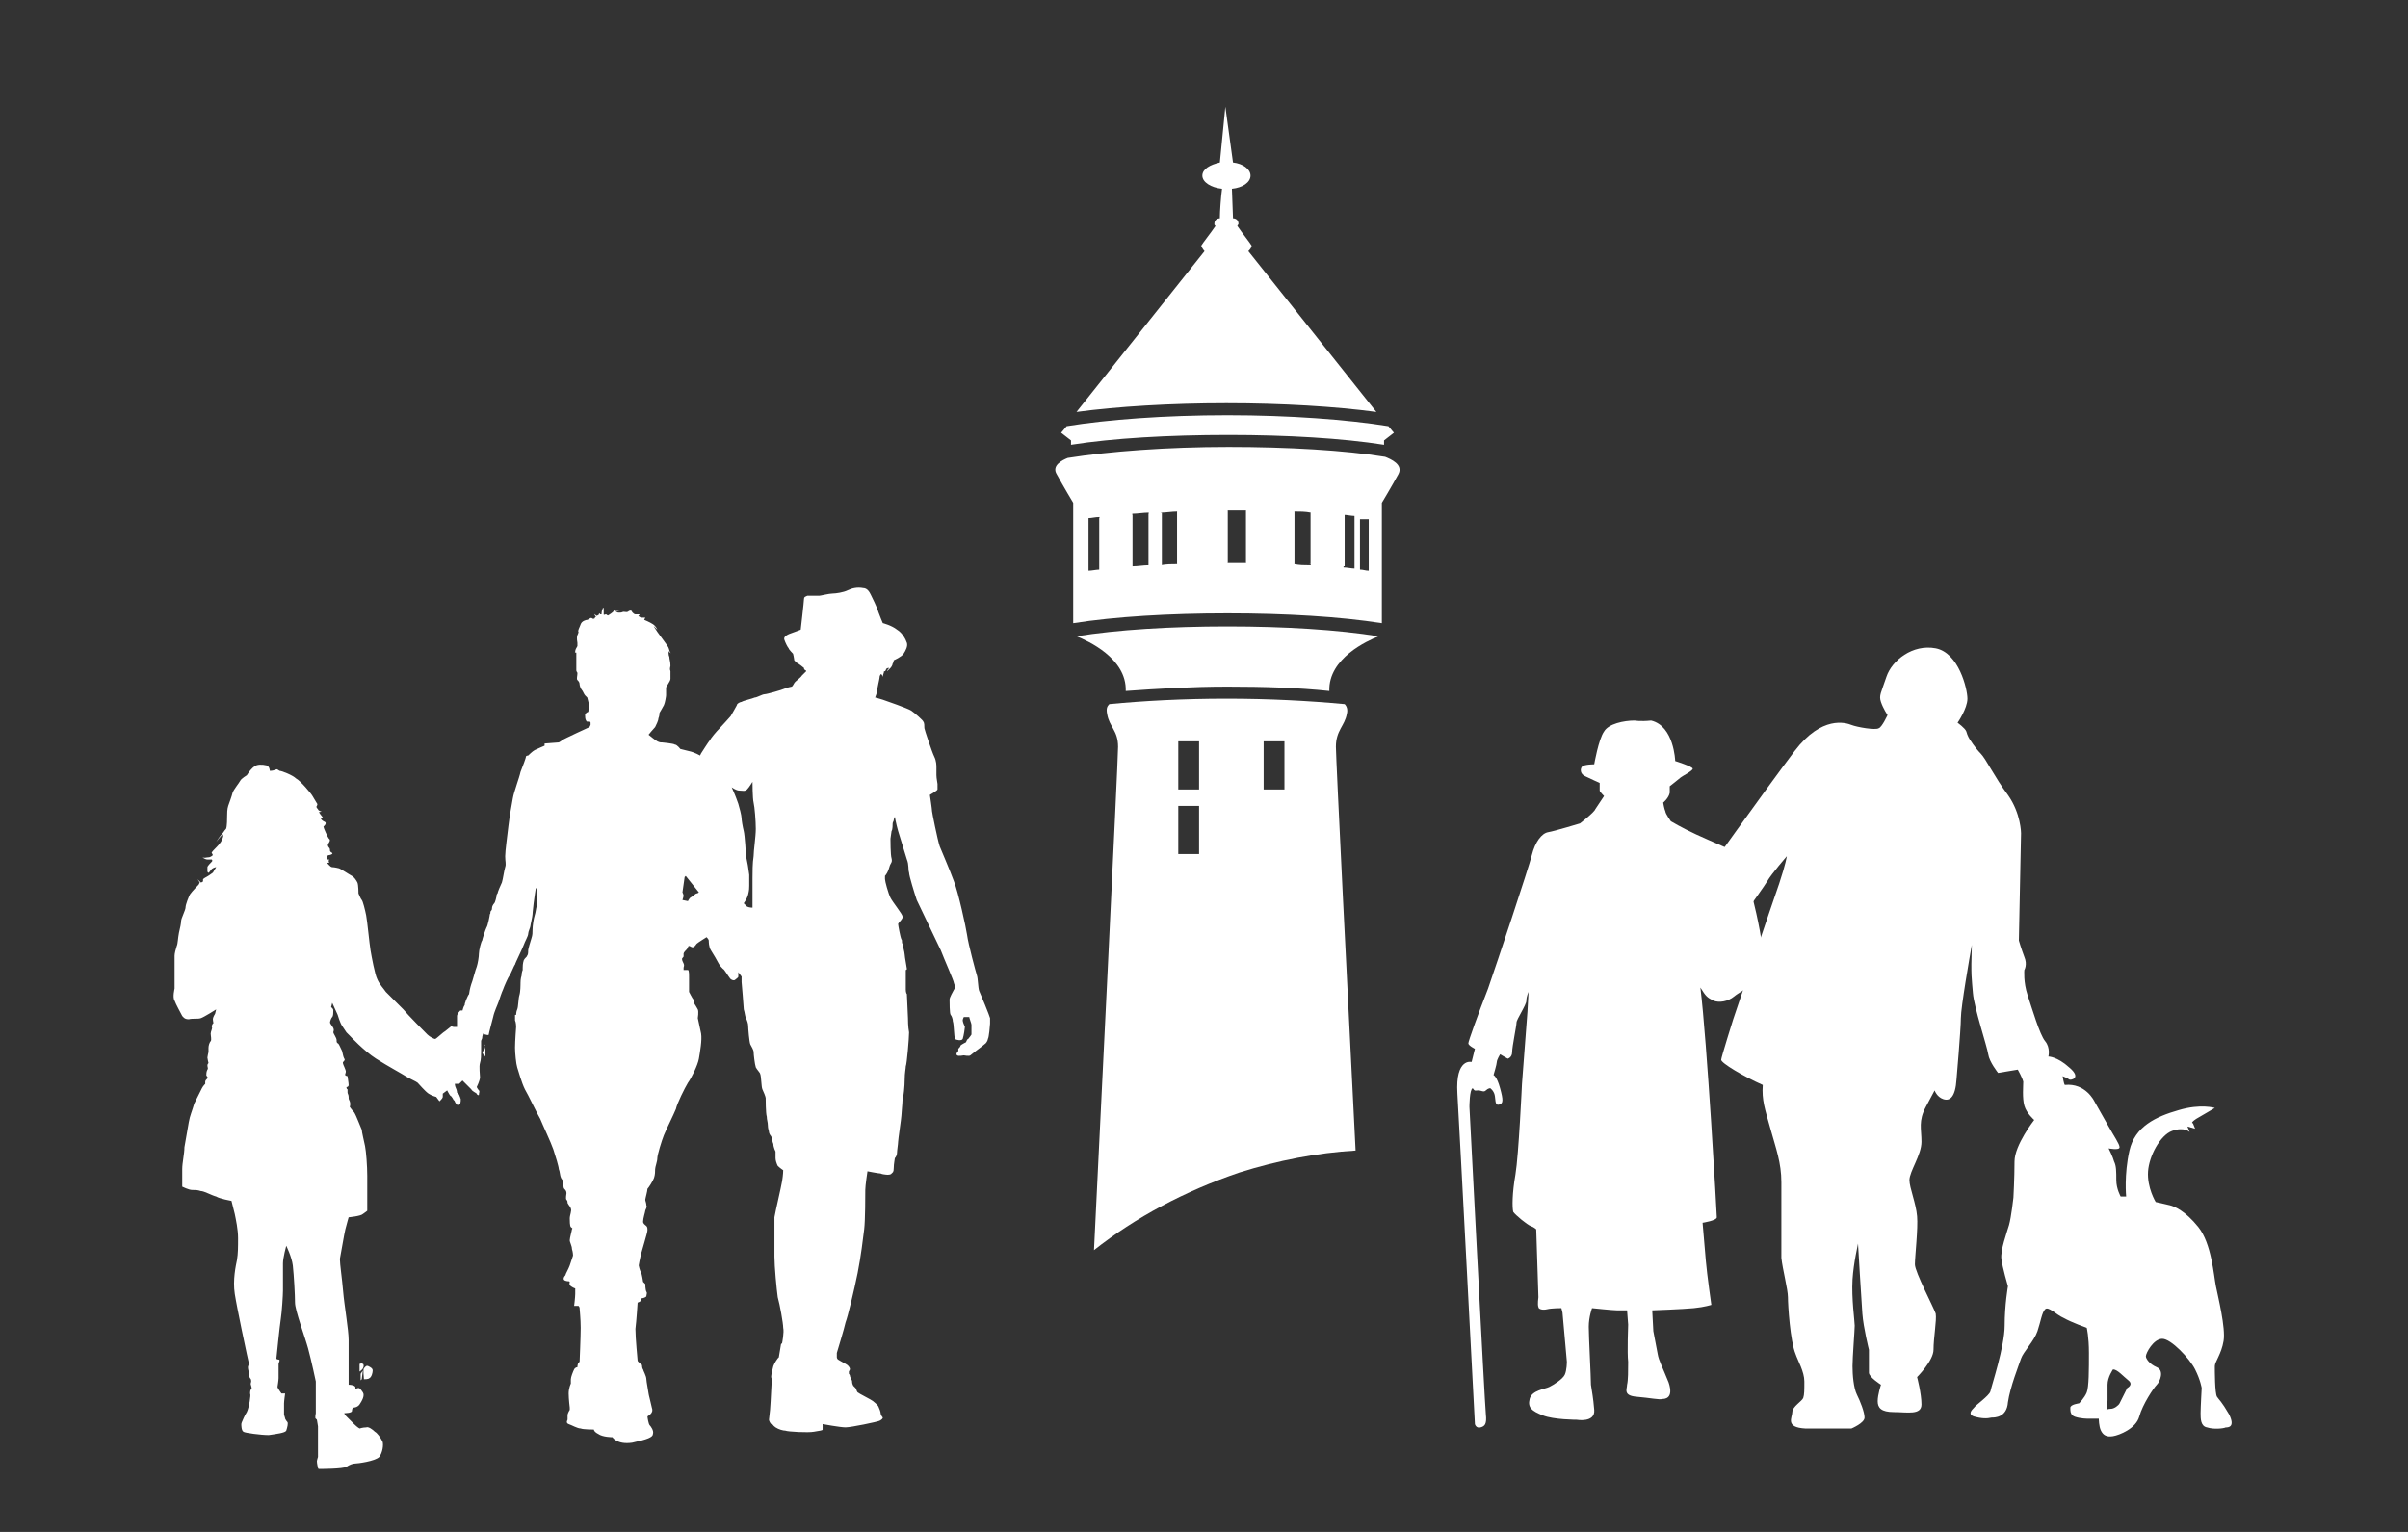 <?xml version="1.0" encoding="UTF-8" standalone="no"?><!DOCTYPE svg PUBLIC "-//W3C//DTD SVG 1.1//EN" "http://www.w3.org/Graphics/SVG/1.1/DTD/svg11.dtd"><svg width="100%" height="100%" viewBox="0 0 220 140" version="1.1" xmlns="http://www.w3.org/2000/svg" xmlns:xlink="http://www.w3.org/1999/xlink" xml:space="preserve" style="fill-rule:evenodd;clip-rule:evenodd;stroke-linejoin:round;stroke-miterlimit:1.414;"><rect x="0" y="0" width="220" height="140" fill="#333333" stroke="none"/><g><path d="M112.15,57.25c-5.2,0 -10.1,0.3 -13.8,0.9c1,0.4 4.6,2 4.5,5c2.8,-0.2 6,-0.4 9.3,-0.4c3.3,0 6.5,0.1 9.3,0.4c-0.1,-3 3.5,-4.6 4.5,-5c-3.7,-0.6 -8.6,-0.9 -13.8,-0.9Z" style="fill:#fff;fill-rule:nonzero;"/><path d="M110.05,22.95l-11.7,14.7c3.7,-0.5 8.6,-0.8 13.7,-0.8c5.1,0 10,0.3 13.7,0.8l-11.7,-14.7c0.1,-0.1 0.3,-0.3 0.3,-0.5c-0.1,-0.2 -0.9,-1.2 -1.3,-1.8c0,-0.1 0.1,-0.1 0.1,-0.2c0,-0.3 -0.2,-0.5 -0.5,-0.5l-0.1,-2.7c1,-0.1 1.7,-0.6 1.7,-1.2c0,-0.6 -0.7,-1.1 -1.6,-1.2l-0.7,-5.1l-0.5,5.1c-0.9,0.2 -1.6,0.6 -1.6,1.2c0,0.6 0.8,1.1 1.8,1.2c-0.1,0.7 -0.2,2.1 -0.2,2.7c-0.3,0 -0.5,0.2 -0.5,0.5c0,0.1 0,0.1 0.1,0.2c-0.4,0.6 -1.2,1.6 -1.3,1.8c0,0.1 0.2,0.4 0.3,0.5Z" style="fill:#fff;fill-rule:nonzero;"/><path d="M112.15,37.95c-5.7,0 -11,0.4 -14.7,1l-0.5,0.6l0.9,0.7l0,0.4c3.8,-0.6 8.9,-0.9 14.4,-0.9c5.3,0 10.4,0.3 14.2,0.9l0,-0.4l0.9,-0.7l-0.5,-0.6c-3.7,-0.6 -9.1,-1 -14.7,-1l0,0Z" style="fill:#fff;fill-rule:nonzero;"/><path d="M104.95,46.95l0,4.8c0.4,0 0.8,0 1.2,-0.1l0,-4.8c-0.5,0 -0.9,0 -1.2,0.1Z" style="fill:#fff;fill-rule:nonzero;"/><path d="M113.85,46.65l0,4.8c1.5,0 2.9,0.1 4.4,0.1l0,-4.8c-1.5,0 -2.9,-0.1 -4.4,-0.1Z" style="fill:#fff;fill-rule:nonzero;"/><path d="M119.75,46.85l0,4.7l-0.2,0c1.2,0.1 2.3,0.1 3.3,0.2l0,-4.8c-1,0.1 -2.1,0 -3.1,-0.1l0,0Z" style="fill:#fff;fill-rule:nonzero;"/><path d="M107.55,46.75l0,4.8c1.5,-0.1 3,-0.1 4.6,-0.1l0,-4.8c-1.6,0 -3.1,0.1 -4.6,0.1Z" style="fill:#fff;fill-rule:nonzero;"/><path d="M100.45,47.35l0,4.8c0.9,-0.1 1.9,-0.2 3,-0.3l0,-4.8c-1.1,0.1 -2.1,0.2 -3,0.3Z" style="fill:#fff;fill-rule:nonzero;"/><path d="M126.55,41.75c-3.7,-0.6 -8.9,-0.9 -14.3,-0.9c-5.6,0 -10.9,0.4 -14.7,1c-0.5,0.2 -1.5,0.7 -1,1.5c0.6,1.1 1.5,2.6 1.5,2.6l0,11c3.8,-0.6 8.8,-0.9 14.1,-0.9c5.3,0 10.3,0.3 14.1,0.9l0,-11c0,0 0.9,-1.5 1.5,-2.6c0.5,-0.9 -0.7,-1.4 -1.2,-1.6l0,0Zm-26.1,10.3c-0.3,0 -0.7,0.1 -1,0.1l0,-4.8c0.3,0 0.6,-0.1 1,-0.1l0,4.8Zm4.5,-0.4c-0.5,0 -1,0.1 -1.5,0.1l0,-4.8c0.5,0 1,-0.1 1.5,-0.1l0,4.8Zm2.6,-0.1c-0.5,0 -1,0 -1.5,0.1l0,-4.8c0.5,0 1,-0.1 1.5,-0.1l0,4.8Zm6.3,-0.1l-1.7,0l0,-4.8l1.7,0l0,4.8Zm5.9,0.2l-0.2,0c-0.4,0 -0.8,0 -1.3,-0.1l0,-4.8c0.5,0 1,0 1.5,0.1l0,4.8Zm4,0.3c-0.3,0 -0.7,-0.1 -1,-0.1l0,-4.8c0.3,0 0.7,0.1 1,0.1l0,4.8Zm1.3,0.2c-0.3,0 -0.5,-0.1 -0.8,-0.1l0,-4.6l0.8,0l0,4.7Z" style="fill:#fff;fill-rule:nonzero;"/><path d="M122.05,68.25c0,-1.5 0.8,-1.9 1,-3c0.1,-0.4 0,-0.7 -0.2,-0.9c-3.2,-0.3 -6.9,-0.5 -10.8,-0.5c-3.9,0 -7.6,0.2 -10.7,0.5c-0.2,0.2 -0.3,0.4 -0.2,0.9c0.2,1.2 1,1.5 1,3c0,1.3 -1.8,37.8 -2.2,46c3.8,-3 8.3,-5.4 13.3,-7.1c3.5,-1.1 7.1,-1.8 10.6,-2c-0.7,-13.7 -1.8,-35.9 -1.8,-36.9l0,0Zm-12.5,9.8l-1.9,0l0,-4.4l1.9,0l0,4.4Zm0,-5.9l-1.9,0l0,-4.4l1.9,0l0,4.4Zm7.8,0l-1.9,0l0,-4.4l1.9,0l0,4.4Z" style="fill:#fff;fill-rule:nonzero;"/></g><path d="M26.05,127.35c0,0 -0.1,0.7 -0.1,0.9l0,1c0,0.1 0.1,0.3 0.1,0.4c0,0 0.1,0.2 0.2,0.3c0.1,0.1 0,0.5 -0.1,0.8c-0.1,0.2 -0.9,0.3 -1.6,0.4c-0.7,0 -2.2,-0.2 -2.3,-0.3c-0.2,-0.1 -0.2,-0.6 -0.2,-0.7c0,-0.1 0.1,-0.3 0.1,-0.3c0,0 0.2,-0.5 0.4,-0.8c0.2,-0.4 0.4,-1.6 0.3,-1.7c0,-0.1 0,-0.3 0.1,-0.4c0.1,-0.1 0,-0.2 0,-0.3c-0.1,-0.2 0,-0.3 0,-0.4c0,-0.1 0,-0.2 -0.1,-0.3c-0.1,-0.1 -0.1,-0.5 -0.1,-0.5c0,0 -0.1,-0.3 -0.1,-0.5c0,-0.1 0.1,-0.3 0.1,-0.3l-0.2,-0.9c0,0 -0.9,-4.2 -1.1,-5.5c-0.2,-1.3 0.1,-2.6 0.2,-3.1c0.1,-0.6 0.1,-1.2 0.1,-2c0,-0.8 -0.2,-1.7 -0.3,-2.2c-0.1,-0.4 -0.3,-1.2 -0.3,-1.2c0,0 -1.1,-0.2 -1.4,-0.4c-0.4,-0.1 -1.1,-0.5 -1.4,-0.5c-0.3,-0.1 -0.5,-0.1 -0.8,-0.1c-0.3,0 -0.9,-0.3 -0.9,-0.3c0,0 0,-1.1 0,-1.6c0,-0.6 0.2,-1.4 0.2,-2c0.1,-0.6 0.3,-1.7 0.4,-2.3c0.1,-0.6 0.3,-1 0.5,-1.7c0.3,-0.6 0.6,-1.2 0.7,-1.4c0.1,-0.2 0.3,-0.4 0.3,-0.4c0,0 0,-0.1 0,-0.2c0,-0.1 0.1,-0.2 0.2,-0.3c0.1,-0.1 -0.1,-0.2 -0.1,-0.3c0,-0.1 0,-0.3 0.1,-0.5c0.1,-0.1 0,-0.2 0,-0.4c0,-0.1 0.1,-0.2 0.1,-0.2c0,0 -0.1,-0.4 -0.1,-0.5c0,-0.1 0.1,-0.5 0.1,-0.5c0,-0.1 0,-0.2 0,-0.4c0,-0.2 0.1,-0.5 0.2,-0.6c0.1,-0.1 0,-0.5 0,-0.7c0,-0.2 0.2,-0.5 0.1,-0.6c0,-0.2 0.1,-0.3 0.1,-0.3c0.1,0 0,-0.2 0,-0.4c0,-0.2 0.2,-0.5 0.2,-0.5l0.1,-0.4c0,0 -1.1,0.7 -1.4,0.8c-0.3,0.1 -0.7,0 -1.1,0.1c-0.4,0 -0.5,-0.2 -0.6,-0.3c-0.1,-0.2 -0.6,-1.1 -0.7,-1.4c-0.2,-0.3 0,-1.1 0,-1.1c0,0 0,-0.7 0,-0.8l0,-2.2c0,-0.2 0.1,-0.6 0.2,-0.9c0.1,-0.2 0.1,-0.7 0.2,-1.2c0.1,-0.4 0.2,-0.9 0.2,-1.1c0,-0.2 0.4,-1 0.4,-1.2c0,-0.3 0.3,-1 0.4,-1.2c0.2,-0.3 0.8,-0.9 0.8,-0.9l0.1,-0.2l-0.2,-0.3c0.1,0.1 0.3,0.3 0.3,0.3c0.1,0 0.2,-0.1 0.2,-0.1l0,-0.2c0,0 0.1,-0.1 0.3,-0.2c0.2,-0.1 0.6,-0.4 0.6,-0.4l0.3,-0.5c0,0 -0.1,0 -0.3,0.1c-0.2,0.1 -0.3,0.4 -0.4,0.4c0,0.1 -0.1,-0.1 -0.1,-0.1c0,0 0,-0.3 0,-0.4c0,-0.1 0.3,-0.4 0.4,-0.5c0.1,-0.1 0,-0.2 0,-0.2c0,0 -0.2,0 -0.4,0c-0.2,0 -0.5,-0.2 -0.4,-0.2c0.1,0.1 0.3,0 0.5,0c0.2,0 0.4,-0.2 0.4,-0.2l-0.1,-0.2c-0.1,0 0.3,-0.4 0.5,-0.6c0.2,-0.2 0.5,-0.6 0.5,-0.8c0.1,-0.1 0,-0.3 0,-0.3c0,0 -0.1,0.1 -0.2,0.2c-0.1,0.1 -0.4,0.5 -0.4,0.5c0,0 0.3,-0.5 0.5,-0.7c0.2,-0.2 0.2,-0.3 0.4,-0.5c0.1,-0.2 0.1,-1 0.1,-1.2c0,-0.2 0,-0.6 0.1,-0.9c0.1,-0.3 0.3,-0.8 0.4,-1.2c0.1,-0.3 0.6,-0.9 0.7,-1.1c0.1,-0.2 0.6,-0.5 0.6,-0.5l0.2,-0.3c0,0 0.3,-0.4 0.5,-0.5c0.2,-0.2 0.7,-0.2 1.1,-0.1c0.3,0.1 0.3,0.5 0.3,0.5c0,0 0.3,0 0.5,-0.1c0.2,-0.1 0.2,0 0.4,0.1c0.2,0 1.2,0.4 1.5,0.7c0.4,0.2 1.4,1.4 1.5,1.6c0.1,0.2 0.2,0.3 0.3,0.5c0.1,0.2 0.2,0.2 0.1,0.4c-0.1,0.1 0,0.2 0.1,0.3c0,0.1 0.2,0.2 0.3,0.2c0,0.1 -0.2,0 -0.2,0.1c0,0 0.2,0.3 0.3,0.4c0.1,0.1 0,0.1 -0.1,0.1c-0.1,0 0,0.2 0.2,0.3c0.2,0.1 0.2,0.1 0.2,0.2c0,0.1 -0.1,0.2 -0.2,0.3c0,0.1 0.4,1 0.5,1.1c0.2,0.1 0,0.4 -0.1,0.5c0,0.1 0,0.2 0.1,0.3c0.1,0.1 0.1,0.2 0.1,0.3c0,0.1 0.2,0.2 0.2,0.2c0.1,0.1 -0.2,0.2 -0.3,0.2c-0.2,0 -0.2,0.3 -0.2,0.3c0,0.1 0.1,0.1 0.2,0.1c0.1,0 -0.1,0.1 0,0.2c0.1,0.1 -0.1,0.1 -0.1,0.1c-0.1,0 0,0.1 0.1,0.2c0.1,0.1 0.2,0.2 0.3,0.2c0.2,0 0.6,0.1 0.6,0.1c0.1,0 1,0.6 1.2,0.7c0.2,0.1 0.4,0.4 0.5,0.6c0.1,0.2 0.1,1 0.1,1c0,0 0.2,0.5 0.3,0.6c0.1,0.1 0.3,0.9 0.4,1.4c0.1,0.5 0.3,2.6 0.4,3.2c0.1,0.6 0.4,2.2 0.6,2.6c0.2,0.5 0.6,0.9 0.8,1.2c0.3,0.3 1.2,1.2 1.6,1.6c0.4,0.5 2,2.1 2.2,2.3c0.2,0.2 0.6,0.4 0.7,0.4c0.1,0 0.7,-0.6 0.9,-0.7c0.1,-0.1 0.4,-0.3 0.5,-0.4c0.1,-0.1 0.2,0 0.3,0c0.1,0 0.3,0 0.3,0l0,-0.1c0,0 0,-0.6 0,-0.9c0,-0.2 0.3,-0.5 0.3,-0.5l0.2,0c0,0 0.1,-0.4 0.2,-0.5c0,-0.2 0.1,-0.3 0.1,-0.4c0.1,-0.2 0.2,-0.5 0.3,-0.6c0,-0.1 0.1,-0.6 0.2,-0.9c0.1,-0.2 0.4,-1.4 0.5,-1.6c0.1,-0.3 0.2,-0.9 0.2,-1.2c0,-0.3 0.2,-1.1 0.3,-1.2c0,-0.1 0.3,-1 0.4,-1.2c0.1,-0.1 0.3,-1.1 0.3,-1.2c0.1,-0.1 0,-0.2 0.1,-0.3c0.1,-0.1 0.1,-0.2 0.1,-0.3c0,-0.1 0.1,-0.3 0.2,-0.4c0.1,-0.1 0.2,-0.6 0.2,-0.6c0,-0.1 0,-0.2 0.1,-0.3c0,-0.1 0.3,-0.8 0.4,-1c0.1,-0.3 0.2,-1.1 0.3,-1.4c0.1,-0.3 0,-0.5 0,-1c0,-0.5 0.2,-1.9 0.3,-2.8c0.1,-0.9 0.3,-1.9 0.4,-2.5c0.1,-0.6 0.6,-1.9 0.7,-2.4c0.2,-0.5 0.5,-1.3 0.5,-1.4c0,-0.1 0.2,-0.1 0.2,-0.1c0,0 0.4,-0.4 0.6,-0.5c0.2,-0.1 0.9,-0.4 0.9,-0.4l0,-0.2l1.3,-0.1c0,0 0.2,-0.1 0.3,-0.2c0.1,-0.1 2.5,-1.2 2.5,-1.2l0.1,-0.2c0,0 0,-0.1 0,-0.2c0,-0.1 -0.1,-0.1 -0.1,-0.1l-0.2,0c0,0 -0.1,0 -0.1,-0.1c-0.1,-0.1 -0.1,-0.4 -0.1,-0.5c0,-0.2 0.3,-0.3 0.3,-0.3l0,-0.1l0.1,-0.4l-0.2,-0.8c0,0 -0.1,-0.1 -0.2,-0.2c-0.1,-0.1 -0.2,-0.4 -0.3,-0.5c-0.1,-0.1 -0.2,-0.4 -0.2,-0.5c0,-0.2 -0.1,-0.3 -0.2,-0.4c-0.1,-0.1 0,-0.4 0,-0.6c0,-0.2 -0.1,-0.1 -0.1,-0.3c0,-0.2 0,-0.3 0,-0.4c0,-0.2 0,-0.2 0,-0.4c0,-0.2 0,-0.1 0,-0.2c0,-0.1 0,-0.1 0,-0.3c0,-0.1 0,-0.3 0,-0.3c0,0 -0.2,0 -0.1,-0.1c0,-0.2 0.1,-0.3 0.2,-0.5c0,-0.2 0,-0.2 0,-0.3c0,-0.1 -0.1,-0.4 0,-0.7c0.1,-0.2 0.1,-0.3 0.1,-0.3c-0.1,-0.1 0.1,-0.4 0.2,-0.7c0.1,-0.3 0.5,-0.4 0.6,-0.4c0.1,0 0.1,-0.1 0.2,-0.1c0.1,-0.1 0.2,-0.1 0.3,0c0.1,0 0.2,0 0.2,-0.1c0,-0.1 0.2,0 0,-0.2c-0.1,-0.2 0,-0.1 0.1,0c0.1,0.1 0.2,-0.1 0.2,0l0.1,-0.2l0.1,0.1c0,0 0.2,0 0.1,0c0,0 0,-0.3 0.1,-0.5c0,-0.1 0.1,-0.1 0.1,-0.1c0,0 0,0.5 0,0.6c0,0.1 0.1,0 0.2,0c0.1,0 0.1,0.1 0.2,0.1c0,0 0.5,-0.3 0.5,-0.4c0.1,-0.1 0.2,-0.2 0.2,-0.3c0,0 0,0.1 -0.1,0.2c0,0.1 0,0.1 0.1,0.1c0.1,0 0.5,0 0.4,0c-0.2,0 -0.4,0.1 -0.4,0.1c0,0 0.4,0.1 0.6,0c0.2,-0.1 0.4,0.1 0.6,-0.1c0.2,-0.1 0.3,0 0.3,0.1c0.1,0.1 0.2,0.2 0.3,0.2c0.1,0 0.2,0 0.3,0c0.1,0 0.1,0.1 0,0.1c-0.1,0 0.1,0.2 0.3,0.2c0.1,0 0.3,0 0.3,0l-0.1,0.2c0,0 0.5,0.2 0.8,0.4c0.3,0.2 0.4,0.5 0.4,0.5c0,0 -0.2,-0.2 -0.3,-0.3c-0.1,-0.1 0.1,0.2 0.3,0.5c0.2,0.3 0.9,1.2 1,1.4c0.1,0.2 0.1,0.4 0.2,0.5c0.1,0.1 -0.1,0 -0.1,-0.1c-0.1,-0.1 -0.1,0.3 0,0.5c0,0.2 0.1,0.4 0.1,0.8c-0.1,0.4 0,0.4 0,0.5c0,0.1 0,0.5 0,0.7c0,0.2 -0.4,0.7 -0.4,0.8c0,0 0,0.6 0,0.7c0,0.1 -0.1,0.7 -0.2,0.9c-0.1,0.2 -0.4,0.7 -0.4,0.7c0,0 0,0.3 -0.1,0.5c0,0.2 -0.2,0.6 -0.3,0.8c-0.2,0.2 -0.6,0.7 -0.6,0.7c0,0 0.6,0.5 0.8,0.6c0.2,0.1 0.3,0.1 0.3,0.1l0.1,0c0,0 1.1,0.1 1.2,0.2c0.2,0 0.5,0.4 0.5,0.4c0,0 0.4,0.1 0.8,0.2c0.5,0.1 1,0.4 1,0.4l0.1,-0.2c0,0 0.7,-1.1 0.8,-1.2c0.1,-0.2 0.6,-0.8 0.9,-1.1c0.3,-0.3 0.9,-1 1,-1.1c0.1,-0.2 0.6,-1 0.6,-1.1c0.1,-0.1 0.3,-0.2 0.4,-0.2c0.1,-0.1 1,-0.3 1.2,-0.4c0.2,0 0.7,-0.3 0.9,-0.3c0.2,0 1.6,-0.4 1.8,-0.5c0.2,-0.1 0.7,-0.2 0.7,-0.2c0,0 0.1,-0.1 0.2,-0.3c0.1,-0.2 0.6,-0.5 0.7,-0.7c0.2,-0.2 0.4,-0.4 0.4,-0.4c0,0 0,-0.1 -0.1,-0.1c-0.1,-0.1 -0.1,-0.1 -0.1,-0.2c-0.1,-0.1 -0.5,-0.4 -0.7,-0.5c-0.2,-0.2 -0.2,-0.2 -0.2,-0.3c0,-0.1 -0.1,-0.5 -0.1,-0.5c0,0 -0.4,-0.4 -0.4,-0.5c-0.1,-0.1 -0.3,-0.5 -0.4,-0.8c-0.1,-0.3 0.4,-0.5 0.7,-0.6c0.3,-0.1 0.8,-0.3 0.8,-0.3c0,0 0.3,-2.6 0.3,-2.8c0,-0.2 0.1,-0.2 0.3,-0.3c0.1,0 0.9,0 1.1,0c0.1,0 0.9,-0.2 1.2,-0.2c0.3,0 1,-0.1 1.4,-0.3c0.4,-0.2 0.9,-0.3 1.4,-0.2c0.4,0 0.6,0.4 0.7,0.6c0.1,0.2 0.6,1.2 0.7,1.6c0.1,0.3 0.4,1 0.4,1c0,0 0.8,0.2 1.3,0.6c0.5,0.3 0.8,0.9 0.9,1.2c0.1,0.3 -0.1,0.7 -0.3,1c-0.2,0.3 -0.9,0.6 -0.9,0.6c0,0 0,0.2 -0.1,0.3c0,0.1 -0.1,0.3 -0.2,0.4c-0.1,0.1 -0.3,0.3 -0.3,0.3c0,0 0,-0.1 0.1,-0.2c0.1,-0.1 0.1,-0.1 0,-0.1c0,0 -0.1,0 -0.2,0.1c0,0 0,0.1 -0.1,0.2c-0.1,0 -0.1,0 -0.1,0.1c0,0 -0.1,0.3 -0.1,0.4c0,0.1 0,-0.1 -0.1,-0.2c-0.1,-0.1 -0.1,0 -0.1,0c0,0 -0.1,0.1 -0.1,0.3c0,0.1 -0.2,0.9 -0.2,1.1c0,0.2 -0.2,0.7 -0.2,0.7c0,0 0.4,0.1 0.7,0.2c0.3,0.1 2.3,0.8 2.6,1c0.3,0.2 1.1,0.9 1.1,1c0.1,0.1 0.1,0.4 0.1,0.6c0,0.1 0.7,2.2 0.9,2.6c0.2,0.4 0.2,0.8 0.2,1c0,0.2 0,0.4 0,0.7c0,0.3 0.1,0.7 0.1,0.8c0,0.1 0,0.4 0,0.5c0,0.1 -0.7,0.5 -0.7,0.5c0,0 0.2,1.3 0.2,1.5c0,0.1 0.5,2.6 0.7,3.2c0.2,0.5 0.9,2.1 1.3,3.2c0.4,1 1.1,4.2 1.2,4.9c0.1,0.8 0.8,3.4 0.9,3.7c0.1,0.3 0.1,1.1 0.2,1.4c0.1,0.2 1,2.4 1,2.5c0,0.1 0,0.4 0,0.5c0,0.1 -0.1,1.3 -0.2,1.4c0,0.1 -0.1,0.3 -0.2,0.4c-0.1,0.1 -0.5,0.4 -0.5,0.4c0,0 -0.8,0.6 -0.9,0.7c-0.1,0.1 -0.6,0 -0.6,0c0,0 -0.5,0.1 -0.6,0c-0.2,-0.1 0.1,-0.4 0.1,-0.4c0,0 0,-0.1 0,-0.2c0.1,-0.1 0.2,-0.2 0.2,-0.3c0.1,-0.1 0.5,-0.3 0.5,-0.3c0,0 0.1,-0.3 0.2,-0.3c0.1,-0.1 0.3,-0.4 0.3,-0.4c0,0 0,-0.3 0,-0.4c0,-0.1 0,-0.4 0,-0.5c0,-0.1 -0.2,-0.6 -0.2,-0.7c0,0 -0.4,0 -0.5,0c0,0 -0.1,0.2 -0.1,0.3c0,0.1 0.1,0.4 0.2,0.6c0,0.1 -0.1,0.8 -0.2,1.1c-0.1,0.2 -0.6,0.1 -0.7,0c-0.1,-0.2 -0.1,-1.4 -0.2,-1.6c0,-0.2 -0.1,-0.5 -0.2,-0.6c-0.1,-0.1 -0.1,-1.2 -0.1,-1.4c0,-0.2 0.3,-0.7 0.4,-0.9c0.1,-0.1 0.1,-0.4 0,-0.6c0,-0.2 -0.9,-2.2 -1.2,-3c-0.4,-0.8 -1.9,-4 -2.2,-4.6c-0.2,-0.6 -0.7,-2.2 -0.7,-2.5c-0.1,-0.3 0,-0.7 -0.2,-1.2c-0.1,-0.3 -0.5,-1.6 -0.8,-2.6c-0.2,-0.7 -0.3,-1.3 -0.3,-1.3c0,0 -0.1,0.2 -0.1,0.3c0,0.1 -0.1,0.2 -0.1,0.3c0,0.1 0,0.6 -0.1,0.7c0,0.1 -0.1,0.6 -0.1,0.7c0,0.1 0,1.5 0.1,1.8c0.1,0.4 -0.1,0.4 -0.2,0.8c-0.1,0.4 -0.3,0.7 -0.4,0.8c0,0 0,0.1 0,0.3c0,0.2 0.3,1.3 0.5,1.7c0.2,0.4 1.1,1.5 1.1,1.7c0.1,0.2 -0.4,0.6 -0.4,0.7c0,0.1 0.2,1.2 0.3,1.4c0.1,0.1 0,0.3 0.1,0.4c0,0.1 0.2,0.8 0.2,1c0,0.2 0.2,1.2 0.2,1.3c0,0.1 -0.1,0.1 -0.1,0.1l0,1.8c0,0 0,0.3 0.1,0.4c0,0.1 0.1,2.1 0.1,2.2c0,0.1 0,0.8 0.1,1.3c0,0.5 -0.2,2.9 -0.3,3.1c0,0.2 -0.1,0.6 -0.1,1.2c0,0.6 -0.1,1.6 -0.2,1.9c0,0.3 -0.1,1.2 -0.1,1.4c0,0.2 -0.3,2.2 -0.3,2.4c0,0.2 -0.1,0.8 -0.1,1c0,0.2 -0.1,0.4 -0.2,0.5c0,0.1 -0.1,0.5 -0.1,0.9c0,0.4 -0.1,0.4 -0.2,0.5c-0.1,0.2 -0.8,0.1 -1,0c-0.2,0 -1.2,-0.2 -1.2,-0.2c0,0 -0.2,1.3 -0.2,1.7c0,0.4 0,2.8 -0.1,3.6c-0.1,0.8 -0.3,2.5 -0.6,4c-0.3,1.5 -0.9,4 -1.1,4.5c-0.1,0.5 -0.8,2.8 -0.8,2.8c0,0 0,0.3 0,0.4c0,0.1 0.1,0.2 0.1,0.2c0,0 0.5,0.3 0.7,0.4c0.2,0.1 0.4,0.3 0.4,0.5l-0.1,0.2c0,0.1 0,0.2 0,0.2c0,0 0.1,0.1 0.1,0.2c0,0.1 0.1,0.2 0.1,0.3c0.1,0.1 0.1,0.2 0.1,0.3c0,0.1 0.1,0.3 0.1,0.3c0,0 0.1,0.1 0.2,0.2c0.1,0.1 0.1,0.3 0.2,0.4c0.1,0.1 1.3,0.7 1.4,0.8c0.1,0.1 0.4,0.3 0.5,0.5c0.1,0.2 0.2,0.5 0.2,0.6c0,0.1 0.1,0.3 0.2,0.4c0,0.1 -0.1,0.2 -0.3,0.3c-0.2,0.1 -2.6,0.6 -3.1,0.6c-0.5,0 -2.1,-0.3 -2.1,-0.3c0,0 0,0.4 0,0.5c0,0.1 -0.3,0.1 -0.8,0.2c-0.5,0.1 -2.4,0 -2.6,-0.1c-0.2,0 -0.6,-0.1 -0.9,-0.3c-0.3,-0.2 -0.2,-0.3 -0.4,-0.3c-0.1,-0.1 -0.2,-0.3 -0.2,-0.4c0,-0.1 0.1,-0.8 0.1,-0.9c0,0 0.1,-1.4 0.1,-1.7c0,-0.3 0.1,-1.1 0,-1.3c0,-0.2 0.1,-0.6 0.2,-1c0.1,-0.3 0.4,-0.7 0.4,-0.7l0.1,-0.1l0.2,-1.2l0.1,-0.1c0,0 0.2,-1 0.1,-1.4c0,-0.4 -0.3,-2.1 -0.5,-2.8c-0.1,-0.7 -0.3,-2.8 -0.3,-3.7c0,-0.9 0,-3 0,-3.6c0.1,-0.6 0.6,-2.7 0.7,-3.3c0.1,-0.6 0.1,-1 0.1,-1c0,0 -0.3,-0.2 -0.5,-0.4c-0.1,-0.2 -0.2,-0.5 -0.2,-0.7c0,-0.2 0,-0.6 0,-0.6c0,0 -0.2,-0.4 -0.2,-0.7c-0.1,-0.2 -0.1,-0.5 -0.2,-0.7c-0.1,-0.1 -0.2,-0.3 -0.2,-0.4c0,-0.1 -0.1,-0.3 -0.1,-0.6c0,-0.3 -0.1,-0.5 -0.1,-0.8c-0.1,-0.3 -0.1,-1.6 -0.1,-1.7c0,-0.1 -0.2,-0.6 -0.3,-0.8c-0.1,-0.2 -0.1,-1.2 -0.2,-1.4c0,-0.1 -0.3,-0.4 -0.4,-0.6c-0.1,-0.3 -0.2,-1.2 -0.2,-1.4c0,-0.2 -0.2,-0.5 -0.3,-0.7c-0.1,-0.2 -0.2,-1.5 -0.2,-1.7c0,-0.2 -0.1,-0.5 -0.2,-0.7c-0.1,-0.2 -0.1,-0.5 -0.2,-0.8c0,-0.2 -0.2,-2.5 -0.2,-2.5l0,-0.5l-0.3,-0.4c0,0 0,0.3 0,0.4c0,0.1 -0.2,0.2 -0.3,0.3c-0.1,0.1 -0.4,0 -0.5,-0.2c-0.1,-0.1 -0.5,-0.8 -0.6,-0.8c-0.1,-0.1 -0.3,-0.3 -0.4,-0.5c-0.1,-0.2 -0.5,-0.9 -0.7,-1.2c-0.2,-0.3 -0.2,-0.8 -0.2,-0.9c0,-0.1 -0.2,-0.3 -0.2,-0.3c0,0 -0.8,0.5 -0.9,0.6c-0.1,0.1 -0.1,0.2 -0.3,0.3c-0.1,0.1 -0.3,-0.1 -0.4,-0.1c-0.1,0 -0.1,0.2 -0.2,0.3c-0.1,0.1 -0.3,0.3 -0.3,0.4c0,0.1 0,0.1 0,0.2c0,0.1 0,0.1 -0.1,0.2c-0.1,0.1 0,0.3 0.1,0.5c0.1,0.2 0,0.3 0,0.4c0,0.1 0,0.2 0,0.2c0,0 0.3,0 0.4,0c0.1,0 0.1,0.4 0.1,0.7l0,1.3c0,0 0.3,0.6 0.4,0.7c0.1,0.2 0.1,0.4 0.1,0.4c0,0 0.2,0.3 0.3,0.5c0.1,0.2 0,0.8 0,0.8c0,0 0.2,0.9 0.3,1.4c0.1,0.6 -0.1,1.7 -0.2,2.3c-0.1,0.6 -0.7,1.8 -1,2.2c-0.3,0.5 -1,1.9 -1.1,2.4c-0.2,0.5 -0.9,1.9 -1.1,2.4c-0.2,0.5 -0.6,1.8 -0.6,2.1c0,0.3 -0.2,0.8 -0.2,1c0,0.2 0,0.5 -0.1,0.8c-0.1,0.3 -0.5,0.9 -0.6,1c0,0.2 -0.2,0.9 -0.2,1c0,0.1 0.1,0.3 0.1,0.5c0.1,0.2 -0.1,0.4 -0.1,0.5c0,0.1 -0.2,0.7 -0.2,1c0,0.2 0.2,0.3 0.3,0.4c0.1,0.1 0.1,0.2 0.1,0.4c0,0.2 -0.5,1.8 -0.6,2.2c-0.1,0.4 -0.2,1 -0.2,1c0,0 0.1,0.5 0.2,0.6c0.1,0.2 0.2,0.9 0.2,0.9c0,0 0.1,0.1 0.2,0.2c0,0 0,0.5 0.1,0.7c0.1,0.1 0,0.3 0,0.4c0,0.1 -0.3,0.2 -0.4,0.2c-0.1,0 -0.1,0.1 -0.1,0.2c0,0.1 -0.3,0.2 -0.3,0.2c0,0 -0.1,1.6 -0.2,2.4c0,0.9 0.2,2.8 0.2,2.9c0,0.1 0.4,0.4 0.4,0.4c0,0 0,0.3 0.1,0.4c0,0.1 0.3,0.6 0.3,0.9c0,0.2 0.2,1.2 0.2,1.3c0,0.1 0.2,0.8 0.3,1.3c0.2,0.5 -0.3,0.7 -0.4,0.8c0,0.1 0.1,0.7 0.2,0.8c0.1,0.1 0.4,0.5 0.3,0.8c0,0.3 -0.5,0.5 -1.9,0.8c-1.4,0.2 -1.8,-0.5 -1.8,-0.5c0,0 -0.9,0 -1.3,-0.3c-0.4,-0.2 -0.4,-0.4 -0.4,-0.4c0,0 -1,0 -1.2,-0.1c-0.3,0 -0.8,-0.3 -1.1,-0.4c-0.3,-0.1 -0.1,-0.4 -0.1,-0.4c0,0 0,-0.2 0,-0.4c0,-0.2 0.2,-0.5 0.2,-0.5l0,-0.2c0,0 -0.1,-0.8 -0.1,-1.3c0,-0.5 0.2,-0.9 0.2,-0.9c0,0 0,-0.1 0,-0.4c0,-0.2 0.2,-0.7 0.3,-0.9c0.1,-0.2 0.3,-0.2 0.3,-0.2c0,0 0,-0.3 0.1,-0.4l0.1,-0.1c0,0 0.1,-2.3 0.1,-3.1c0,-0.8 -0.1,-1.7 -0.1,-1.8c0,0 0,-0.1 -0.1,-0.2c0,0 -0.3,0 -0.4,0c0,0 0.1,-0.8 0.1,-1.1c0,-0.3 0,-0.5 0,-0.5c0,0 -0.1,0 -0.4,-0.2c-0.2,-0.2 -0.1,-0.3 -0.1,-0.4c-0.1,-0.1 -0.1,0 -0.4,-0.1c-0.3,-0.1 -0.1,-0.4 0,-0.5c0,-0.1 0.3,-0.6 0.4,-0.9c0.1,-0.3 0.3,-0.9 0.3,-0.9c0,0 0,-0.3 -0.1,-0.6c0,-0.3 -0.2,-0.6 -0.2,-0.8c0,-0.2 0.2,-0.9 0.2,-1c0.1,-0.1 0,-0.1 -0.1,-0.2c-0.1,-0.1 -0.1,-0.6 -0.1,-0.8c0,-0.3 0.2,-0.7 0.1,-0.9c0,-0.1 -0.2,-0.3 -0.3,-0.5c0,-0.1 0,-0.2 -0.1,-0.3c-0.1,-0.1 0,-0.5 0,-0.6c0,-0.2 -0.1,-0.3 -0.2,-0.4c-0.1,-0.1 -0.1,-0.5 -0.1,-0.6c0,-0.2 -0.1,-0.2 -0.2,-0.4c-0.1,-0.2 -0.1,-0.6 -0.2,-0.8c0,-0.2 -0.3,-1.2 -0.5,-1.8c-0.2,-0.6 -1,-2.3 -1.2,-2.8c-0.3,-0.5 -1.1,-2.2 -1.4,-2.7c-0.3,-0.6 -0.6,-1.7 -0.7,-2c-0.1,-0.3 -0.2,-1.3 -0.2,-1.8c0,-0.6 0.1,-1.9 0.1,-1.9c0,0 0,-0.4 -0.1,-0.6c0,-0.1 0,-0.5 0,-0.5l0.1,0c0,0 0,-0.3 0.1,-0.5c0.1,-0.2 0.1,-1 0.2,-1.3c0.1,-0.3 0.1,-1 0.1,-1l0,-0.1c0,-0.1 0,-0.4 0.1,-0.7c0,-0.3 0.1,-0.5 0.1,-0.5c0,0 0,-0.1 0,-0.2c0,-0.1 0,-0.4 0.1,-0.7c0.1,-0.2 0.3,-0.3 0.3,-0.4c0.1,-0.1 0.1,-0.3 0.1,-0.5c0,-0.1 0.2,-0.8 0.3,-1.1c0.1,-0.3 0.1,-0.5 0.1,-0.8c0,-0.3 0.1,-1 0.2,-1.3c0.1,-0.3 0.1,-0.6 0.2,-0.9c0,-0.3 0,-1.2 0,-1.1c0,0.1 0,-0.5 -0.1,-0.5c0,0 -0.2,1.3 -0.2,1.4c0,0.1 -0.1,0.8 -0.1,1c0,0.2 -0.2,1 -0.2,1.1c0,0.1 -0.2,0.5 -0.2,0.7c0,0.2 -0.3,0.7 -0.4,1c-0.1,0.3 -0.8,1.7 -0.8,1.8c-0.1,0.1 -0.4,0.9 -0.5,1c-0.1,0.1 -0.5,1 -0.6,1.3c-0.1,0.2 -0.3,0.8 -0.4,1.1c-0.1,0.3 -0.4,0.9 -0.5,1.4c-0.1,0.4 -0.4,1.5 -0.4,1.6c0,0.1 -0.3,0 -0.3,0c-0.1,0 -0.2,-0.1 -0.2,-0.1c0,0 -0.1,0.2 -0.1,0.4c0,0.1 -0.1,0.2 -0.1,0.3c0,0 0,0.5 0,0.9c0,0.4 0,0.8 -0.1,1.1c-0.1,0.3 0,1.1 0,1.3c0,0.3 -0.3,0.9 -0.3,0.9c0,0 0.1,0.2 0.2,0.3c0.1,0.1 0,0.2 0,0.4c0,0.1 -0.2,0 -0.2,-0.1c-0.1,-0.1 -0.4,-0.2 -0.5,-0.4c-0.1,-0.1 -0.8,-0.8 -0.8,-0.8l-0.3,0.3l-0.4,0c0,0 0,0.2 0.1,0.4c0.1,0.2 0.1,0.4 0.1,0.4c0,0 0.1,0.1 0.2,0.2c0,0.1 0.1,0.2 0.1,0.3c0.1,0.1 0,0.5 0,0.5l-0.2,0.2c0,0 -0.1,-0.1 -0.2,-0.2c-0.1,-0.1 -0.1,-0.3 -0.2,-0.3c0,0 -0.2,-0.4 -0.3,-0.4c-0.1,-0.1 -0.3,-0.5 -0.3,-0.5l-0.4,0.3c0,0 0,0.1 0,0.3c0,0.1 -0.2,0.3 -0.2,0.3l-0.1,0.1l-0.3,-0.4c0,0 -0.4,-0.1 -0.7,-0.3c-0.3,-0.2 -0.9,-0.9 -1,-1c-0.1,-0.1 -0.8,-0.4 -1.1,-0.6c-0.3,-0.2 -1.6,-0.9 -2.7,-1.6c-1.1,-0.7 -2.4,-2.1 -2.4,-2.1c0,0 -0.1,-0.1 -0.2,-0.2l-0.1,-0.1c0,0 -0.2,-0.3 -0.4,-0.6c-0.2,-0.3 -0.4,-1 -0.4,-1l-0.5,-1.1l-0.1,0.4c0,0 0.2,0.1 0.2,0.3c0,0.2 0,0.5 -0.1,0.6c-0.1,0.1 -0.2,0.4 -0.2,0.5c0,0.1 0.2,0.3 0.3,0.5c0.1,0.2 0,0.3 0,0.4c0,0.1 0.3,0.5 0.3,0.7c0,0.2 0,0.2 0.1,0.3c0.1,0 0.2,0.3 0.4,0.7c0.1,0.4 0.1,0.5 0.2,0.7c0.1,0.1 0,0.2 -0.1,0.3c-0.1,0.1 0.1,0.4 0.2,0.7c0.1,0.2 0,0.3 0,0.4c-0.1,0.1 0.1,0.2 0.2,0.2c0,0.1 0.1,0.6 0.1,0.8c0,0.2 -0.2,0.2 -0.2,0.2c0,0 0,0.2 0.1,0.2c0,0 0,0.2 0,0.3c0,0.1 0.1,0.2 0.1,0.4c0,0.2 0,0.2 0.1,0.4c0.1,0.3 0,0.5 0,0.5c0,0 0.2,0.3 0.4,0.5c0.2,0.3 0.6,1.4 0.7,1.6c0,0.2 0.2,1 0.3,1.5c0.1,0.5 0.2,1.8 0.2,2.7c0,0.9 0,3.2 0,3.2c0,0 -0.1,0.1 -0.4,0.3c-0.2,0.2 -1.3,0.3 -1.3,0.3c0,0 -0.2,0.7 -0.3,1.1c-0.1,0.4 -0.4,2.2 -0.5,2.7c0,0.5 0.2,1.8 0.3,3c0.1,1.2 0.5,3.5 0.5,4.4c0,0.9 0,4.1 0,4.1c0,0 0.3,0 0.5,0.1c0.2,0.1 0.1,0.3 0.1,0.3c0,0 0.2,-0.1 0.3,-0.1c0.1,0 0.2,0.1 0.4,0.4c0.2,0.3 -0.1,0.8 -0.3,1.1c-0.2,0.3 -0.6,0.3 -0.6,0.3c0,0 -0.1,0.1 -0.1,0.3c0,0.2 -0.7,0.2 -0.7,0.2c0,0.1 0.2,0.3 0.2,0.3l0.7,0.7c0.3,0.3 0.5,0.4 0.5,0.4c0,0 0.3,-0.1 0.6,-0.1c0.2,-0.1 0.6,0.2 0.8,0.4c0.2,0.1 0.5,0.5 0.7,0.9c0.1,0.3 0,1 -0.3,1.4c-0.4,0.4 -2,0.6 -2.2,0.6c-0.2,0 -0.5,0.1 -0.8,0.3c-0.3,0.2 -2.4,0.2 -2.5,0.2c-0.1,0 -0.1,-0.1 -0.1,-0.1c0,0 -0.1,-0.4 -0.1,-0.6c0,-0.1 0.1,-0.4 0.1,-0.4l0,-0.1l0,-1c0,0 0,-0.2 0,-0.3c0,-0.1 0,-1.4 0,-1.4l-0.1,-0.6l-0.1,-0.1c-0.1,0 0,-0.5 0,-0.5l0,-2.9c0,0 -0.4,-1.9 -0.7,-3c-0.3,-1.1 -1.2,-3.5 -1.2,-4.2c0,-0.7 -0.1,-2.5 -0.2,-3.4c-0.1,-0.8 -0.6,-1.8 -0.6,-1.8c0,0 -0.3,1.1 -0.3,1.6c0,0.5 0,2.1 0,2.5c0,0.4 -0.1,2 -0.2,2.6c-0.1,0.6 -0.4,3.6 -0.4,3.6c0,0 0,0.1 0.2,0.1c0.2,0 0,0.3 0,0.4c0,0.1 0,1 0,1.3c0,0.2 -0.1,0.8 -0.1,0.8c0,0.1 0.3,0.5 0.5,0.8c0.2,0.3 -0.1,0.5 -0.2,0.5c-0.1,0 -0.2,-0.7 -0.2,-0.7l0.6,0Zm7.7,-1.4c0.2,-0.1 0.3,-0.5 0.3,-0.7c0,-0.2 -0.2,-0.3 -0.4,-0.4c-0.2,-0.1 -0.3,0.1 -0.4,0.2c-0.1,0.1 0,0.9 0,1c0.1,0 0.4,0 0.5,-0.1l0,0Zm-0.6,-0.9c0.1,-0.1 0.1,-0.4 0,-0.4c-0.1,-0.1 -0.3,0 -0.3,0c0,0 0,0.6 0,0.7c0,0 0.3,-0.2 0.3,-0.3Zm-0.1,1l0.1,-0.8l-0.2,0.3c0,0 0,0.5 0,0.6c-0.1,0.1 0.1,-0.1 0.1,-0.1l0,0Zm35.2,-43.2c0.2,0.1 0.5,0.1 0.5,0.1l0,-0.5c0,0 0,-1.7 0,-2.2c0,-0.5 0,-1.4 0.1,-2c0,-0.5 0.2,-1.8 0.2,-2.5c0,-0.7 -0.1,-2 -0.2,-2.4c-0.1,-0.4 -0.1,-1.9 -0.1,-1.9c0,0 -0.3,0.5 -0.5,0.7c-0.2,0.2 -0.4,0.1 -0.7,0.1c-0.3,0 -0.7,-0.3 -0.7,-0.3l0.3,0.7c0,0 0.2,0.5 0.3,0.8c0.1,0.3 0.3,1.1 0.3,1.3c0,0.2 0.1,0.8 0.2,1.2c0.1,0.4 0.2,2.1 0.2,2.2c0,0.1 0.2,1 0.2,1.1c0,0.1 0.1,0.6 0.1,0.7c0,0.1 0,0.8 0,1c0,0.2 0,0.4 -0.1,0.8c-0.1,0.4 -0.4,0.8 -0.4,0.8l0.3,0.3Zm-5.4,-0.5c0,0 0.1,-0.2 0.2,-0.3c0.2,-0.1 0.5,-0.4 0.6,-0.4c0.1,0 0.2,-0.1 0.2,-0.1l-1.2,-1.5l-0.1,0.1l-0.2,1.4c0,0 0.1,0.2 0.1,0.3c0,0.1 -0.1,0.4 -0.1,0.4l0.5,0.1Zm-18.5,14.1c0,-0.1 0,-0.9 0,-1c0,0 -0.1,0.1 0,0.1c0,0.1 0,0.2 -0.1,0.4c-0.1,0.1 -0.2,0.2 -0.2,0.2l0.2,0.4c0,0.1 0,0 0.1,-0.1l0,0Z" style="fill:#fff;fill-rule:nonzero;"/><path d="M150.45,92.75c0.1,0.3 0.9,1.1 1.4,1.2c0.5,0.1 1,-0.7 1,-1.3c0,-0.6 0.2,-1.3 0.3,-2c0.1,-0.7 0.6,-1 0.6,-1c0,0 0.2,0.3 0.7,0.3c0.5,0.1 1.3,-1.2 1.9,-2.1c0.6,-1 4.7,-6.6 5.1,-7.3c0.4,-0.7 1.8,-2.3 1.8,-2.3c0,0 -0.1,0.7 -0.7,2.5c-0.6,1.7 -4.2,12.4 -4.2,12.4c0,0 -1.1,3.5 -1.1,3.7c0,0.3 2,1.5 3.8,2.3c-0.1,1.4 0.2,2.2 0.7,4c0.5,1.8 1,3.1 1,4.9c0,1.8 0,6 0,6.9c0.1,1 0.6,2.9 0.6,3.6c0,0.7 0.2,4 0.7,5.2c0.2,0.6 0.8,1.6 0.8,2.5c0,0.8 0,1.2 -0.1,1.5c-0.1,0.3 -1,0.8 -1,1.3c0,0.5 -0.7,1.4 1.2,1.5c1.9,0 4.2,0 4.2,0c0,0 1.2,-0.5 1.2,-1c0,-0.5 -0.4,-1.5 -0.7,-2.1c-0.3,-0.6 -0.4,-1.8 -0.4,-2.6c0,-0.8 0.2,-3.3 0.2,-3.7c0,-0.4 -0.3,-2.5 -0.2,-4.2c0.1,-1.6 0.5,-3.2 0.5,-3.3c0,-0.1 0.3,5.1 0.4,6.4c0.1,1.3 0.6,3.3 0.6,3.3c0,0 0,1.7 0,2.1c0,0.4 1.1,1.1 1.1,1.1c0,0 -0.3,0.9 -0.3,1.5c0,0.6 0.3,1 1.5,1c1.2,0 2.5,0.3 2.5,-0.7c0,-1 -0.4,-2.5 -0.4,-2.5c0,0 1.5,-1.5 1.5,-2.5c0,-1.1 0.3,-2.7 0.2,-3.3c-0.2,-0.6 -1.9,-3.8 -1.9,-4.5c0,-0.7 0.3,-3.3 0.2,-4.4c-0.1,-1.2 -0.7,-2.6 -0.7,-3.3c0,-0.8 1.1,-2.3 1.1,-3.5c0,-1.2 -0.3,-1.9 0.4,-3.2c0.7,-1.3 0.8,-1.5 0.8,-1.5c0,0 0.2,0.6 0.8,0.8c0.6,0.2 1.1,-0.2 1.2,-1.8c0,0 0.4,-4.6 0.4,-5.6c0,-1 0.8,-5.6 1,-6.7c-0.1,2.9 0,3.1 0.1,4.4c0.1,1.3 1.3,4.9 1.4,5.6c0.1,0.7 0.9,1.7 0.9,1.7l1.8,-0.3c0,0 0.4,0.7 0.5,1.1c0,0.4 -0.1,1.5 0.1,2.2c0.2,0.7 0.9,1.3 0.9,1.3c0,0 -1.8,2.3 -1.8,3.8c0,1.5 -0.1,3.3 -0.1,3.3c0,0 -0.2,1.8 -0.4,2.5c-0.2,0.7 -0.8,2.3 -0.7,3.1c0.1,0.8 0.6,2.5 0.6,2.5c0,0 -0.3,1.7 -0.3,3.6c0,1.9 -1.2,5.5 -1.3,6c-0.1,0.4 -1.4,1.3 -1.5,1.5c-0.2,0.2 -0.6,0.6 0,0.8c0.7,0.2 1.2,0.2 1.6,0.1c0.3,0 1.4,0 1.5,-1.4c0.2,-1.4 1,-3.4 1.2,-4c0.2,-0.6 1.2,-1.6 1.5,-2.5c0.3,-0.9 0.4,-1.7 0.7,-2c0.3,-0.3 1,0.5 1.7,0.8c0.7,0.4 2.1,0.9 2.1,0.9c0,0 0.2,0.8 0.2,2.3c0,1.5 0,3.1 -0.2,3.6c-0.2,0.5 -0.7,1 -0.7,1c0,0 -0.8,0.1 -0.8,0.4c0,0.3 0,0.5 0.2,0.7c0.2,0.2 1,0.3 1.3,0.3c0.3,0 1.1,0 1.1,0c0,0 0,0.7 0.2,1.1c0.2,0.4 0.5,0.6 1.1,0.5c0.6,-0.1 2.1,-0.7 2.4,-1.8c0.3,-1.1 1.3,-2.6 1.6,-2.9c0.3,-0.3 0.7,-1.3 0,-1.6c-0.7,-0.3 -1,-0.8 -1,-1c0,-0.3 0.7,-1.6 1.5,-1.6c0.8,0 2.5,1.8 3,2.8c0.5,1 0.6,1.7 0.6,1.7c0,0 -0.1,1.8 -0.1,2.3c0,0.5 0,1.2 0.6,1.3c0.6,0.2 1.5,0.1 1.7,0c0.2,0 0.9,0 0.3,-1.2c-0.7,-1.2 -0.9,-1.3 -1.1,-1.6c-0.2,-0.3 -0.2,-2.4 -0.2,-2.8c0,-0.4 0.6,-1.1 0.8,-2.3c0.2,-1.2 -0.5,-4 -0.7,-5c-0.2,-1 -0.4,-3.9 -1.6,-5.4c-1.2,-1.5 -2.2,-1.9 -2.6,-2c-0.4,-0.1 -1.3,-0.3 -1.3,-0.3c0,0 -0.8,-1.3 -0.7,-2.8c0.1,-1.4 1.1,-3.3 2.2,-3.7c1.1,-0.4 1.6,0.1 1.6,0.1l-0.2,-0.5l0.7,0.2l-0.2,-0.5c0,0 -0.3,0 0.3,-0.4c0.7,-0.4 1.7,-1 1.7,-1c0,0 -1.3,-0.4 -3.3,0.2c-2.1,0.6 -4,1.5 -4.5,3.7c-0.5,2.2 -0.3,4.2 -0.3,4.2l-0.5,0c0,0 -0.4,-0.7 -0.4,-1.5c0,-0.8 0,-1.3 -0.2,-1.7c-0.1,-0.4 -0.5,-1.2 -0.5,-1.2c0,0 1,0.2 1,-0.1c0,-0.3 -0.5,-1 -1,-1.9c-0.5,-0.9 -1.3,-2.3 -1.3,-2.3c0,0 -0.8,-1.7 -2.7,-1.5c-0.1,-0.1 -0.2,-0.8 -0.2,-0.8c0,0 0.5,0.2 0.6,0.3c0.1,0.1 1.2,-0.1 0,-1.1c-1.1,-1 -1.9,-1 -1.9,-1c0,0 0.2,-0.8 -0.3,-1.4c-0.5,-0.6 -1.2,-3 -1.6,-4.2c-0.4,-1.2 -0.3,-2.3 -0.3,-2.3c0,0 0.3,-0.5 0,-1.2c-0.3,-0.8 -0.5,-1.5 -0.5,-1.5l0.2,-9.8c0,0 0,-1.8 -1.2,-3.5c-1.2,-1.6 -2,-3.3 -2.5,-3.8c-0.5,-0.5 -1,-1.3 -1,-1.3c0,0 -0.2,-0.3 -0.3,-0.7c-0.1,-0.3 -0.8,-0.8 -0.8,-0.8c0,0 0.9,-1.3 0.9,-2.2c0,-0.9 -0.8,-4.2 -2.9,-4.6c-2.1,-0.4 -4,1.1 -4.5,2.6c-0.5,1.5 -0.7,1.7 -0.5,2.3c0.2,0.6 0.6,1.2 0.6,1.2c0,0 -0.5,1.1 -0.8,1.2c-0.3,0.2 -2,-0.1 -2.5,-0.3c-0.5,-0.2 -2.7,-0.9 -5.2,2.4c-2.5,3.3 -8.7,12 -8.7,12c0,0 -3.4,5.9 -3.7,6.4c-0.3,0.5 -0.5,1.1 -0.5,1.4c0,0.3 0.5,0.5 0.5,0.5c0,0 -1,1.8 -1.1,2.5c-0.3,0.4 -0.1,1 0,1.3l0,0Zm42,36.1c0,0 0.1,-0.5 0.1,-0.9c0,-0.4 0,-0.7 0,-1.4c0,-0.7 0.5,-1.4 0.5,-1.4c0.4,0 0.9,0.6 1.4,1c0.5,0.4 -0.1,0.7 -0.1,0.7c0,0 -0.6,1.2 -0.7,1.4c-0.1,0.2 -0.5,0.5 -0.8,0.5c-0.3,0 -0.4,0.1 -0.4,0.1l0,0Z" style="fill:#fff;fill-rule:nonzero;"/><path d="M149.35,65.85c-1,0 -2.4,0.3 -2.8,1c-0.5,0.7 -0.9,3 -0.9,3c0,0 -0.9,0 -1.1,0.2c-0.2,0.2 -0.2,0.7 0.3,0.9c0.4,0.2 1.3,0.6 1.3,0.6c0,0 0,0.6 0,0.7c0,0.1 0.4,0.5 0.4,0.5c0,0 -0.6,0.9 -0.8,1.2c-0.1,0.3 -1.4,1.3 -1.4,1.3c0,0 -2.3,0.7 -2.9,0.8c-0.6,0.1 -1.2,0.9 -1.5,2.1c-0.3,1.2 -3.2,9.9 -4,12.2c-0.9,2.3 -1.8,4.8 -1.8,5c0,0.2 0.6,0.5 0.6,0.5l-0.3,1.2c0,0 -1.5,-0.4 -1.3,2.9c0.2,3.3 1.6,30.2 1.6,30.2c0,0 0.1,0.4 0.5,0.3c0.4,-0.1 0.6,-0.3 0.5,-1.2c-0.1,-0.9 -1.5,-28.1 -1.5,-28.1c0,0 0,-1.6 0.3,-1.7c0.2,0.3 0.2,0.2 0.5,0.2c0.3,0 0.5,0.2 0.7,0c0.2,-0.2 0.4,-0.2 0.4,-0.2c0,0 0.3,0.2 0.4,0.6c0.1,0.4 0,1 0.4,0.9c0.4,-0.1 0.4,-0.4 0.1,-1.5c-0.3,-1.1 -0.6,-1.2 -0.6,-1.2c0,0 0.3,-1 0.3,-1.2c0,-0.2 0.3,-0.7 0.3,-0.7l0.7,0.4c0,0 0.4,-0.1 0.4,-0.6c0,-0.5 0.4,-2.4 0.4,-2.7c0,-0.3 0.9,-1.6 0.9,-2c0,-0.4 0.2,-0.8 0.2,-0.8l-0.1,1.8l-0.5,6.6c0,0 -0.3,6.5 -0.6,8.3c-0.3,1.7 -0.3,3 -0.2,3.4c0.2,0.3 1.3,1.2 1.6,1.3c0.3,0.1 0.5,0.3 0.5,0.3l0.2,6.2c0,0 -0.1,0.7 0,0.9c0,0.2 0.4,0.3 0.8,0.2c0.4,-0.1 1.3,-0.1 1.3,-0.1l0.1,0.4l0.4,4.5c0,0 0,0.8 -0.2,1.2c-0.2,0.4 -1,0.9 -1.4,1.1c-0.4,0.2 -1.6,0.3 -1.8,1.1c-0.2,0.8 0.2,1.1 1.2,1.5c1,0.4 3.1,0.4 3.1,0.4c0,0 1.7,0.3 1.6,-0.9c-0.1,-1.2 -0.2,-1.6 -0.3,-2.3c0,-0.7 -0.2,-4.4 -0.2,-5.3c0,-0.9 0.3,-1.7 0.3,-1.7c0,0 1.9,0.2 2.3,0.2c0.4,0 0.9,0 0.9,0l0.1,1.3c0,0 -0.1,2.6 0,3.4c0,0.8 0,1.7 -0.1,2.1c0,0.4 -0.4,1 0.9,1.1c1.2,0.1 2.1,0.3 2.3,0.2c0.2,0 1.1,0 0.6,-1.5c-0.6,-1.5 -0.9,-2 -1,-2.6c-0.1,-0.5 -0.4,-2.1 -0.4,-2.1l-0.1,-1.9c0,0 2.8,-0.1 3.8,-0.2c1,-0.1 1.6,-0.3 1.6,-0.3c0,0 -0.4,-2.8 -0.5,-4c-0.1,-1.2 -0.3,-3.5 -0.3,-3.5c0,0 1.3,-0.2 1.3,-0.5c0,-0.3 -0.9,-16.2 -1.5,-21c0.5,0.8 0.6,0.9 1.2,1.2c0.5,0.2 1.3,0.1 1.9,-0.4c0.7,-0.6 2.5,-1.1 2.6,-3.5c0.1,-2.4 -2,-9.5 -2,-9.5c0,0 -2.8,-1.2 -4.1,-1.8c-1.3,-0.6 -2.3,-1.2 -2.3,-1.2c0,0 -0.5,-0.7 -0.5,-0.9c-0.1,-0.2 -0.2,-0.8 -0.2,-0.8c0,0 0.5,-0.4 0.6,-0.9l0,-0.6c0,0 0.9,-0.7 1,-0.8c0.1,-0.1 1.1,-0.6 1.1,-0.8c0,-0.2 -1.6,-0.7 -1.6,-0.7c0,0 -0.1,-3.2 -2.2,-3.7c-1,0.1 -1.5,0 -1.5,0l0,0Z" style="fill:#fff;fill-rule:nonzero;"/></svg>